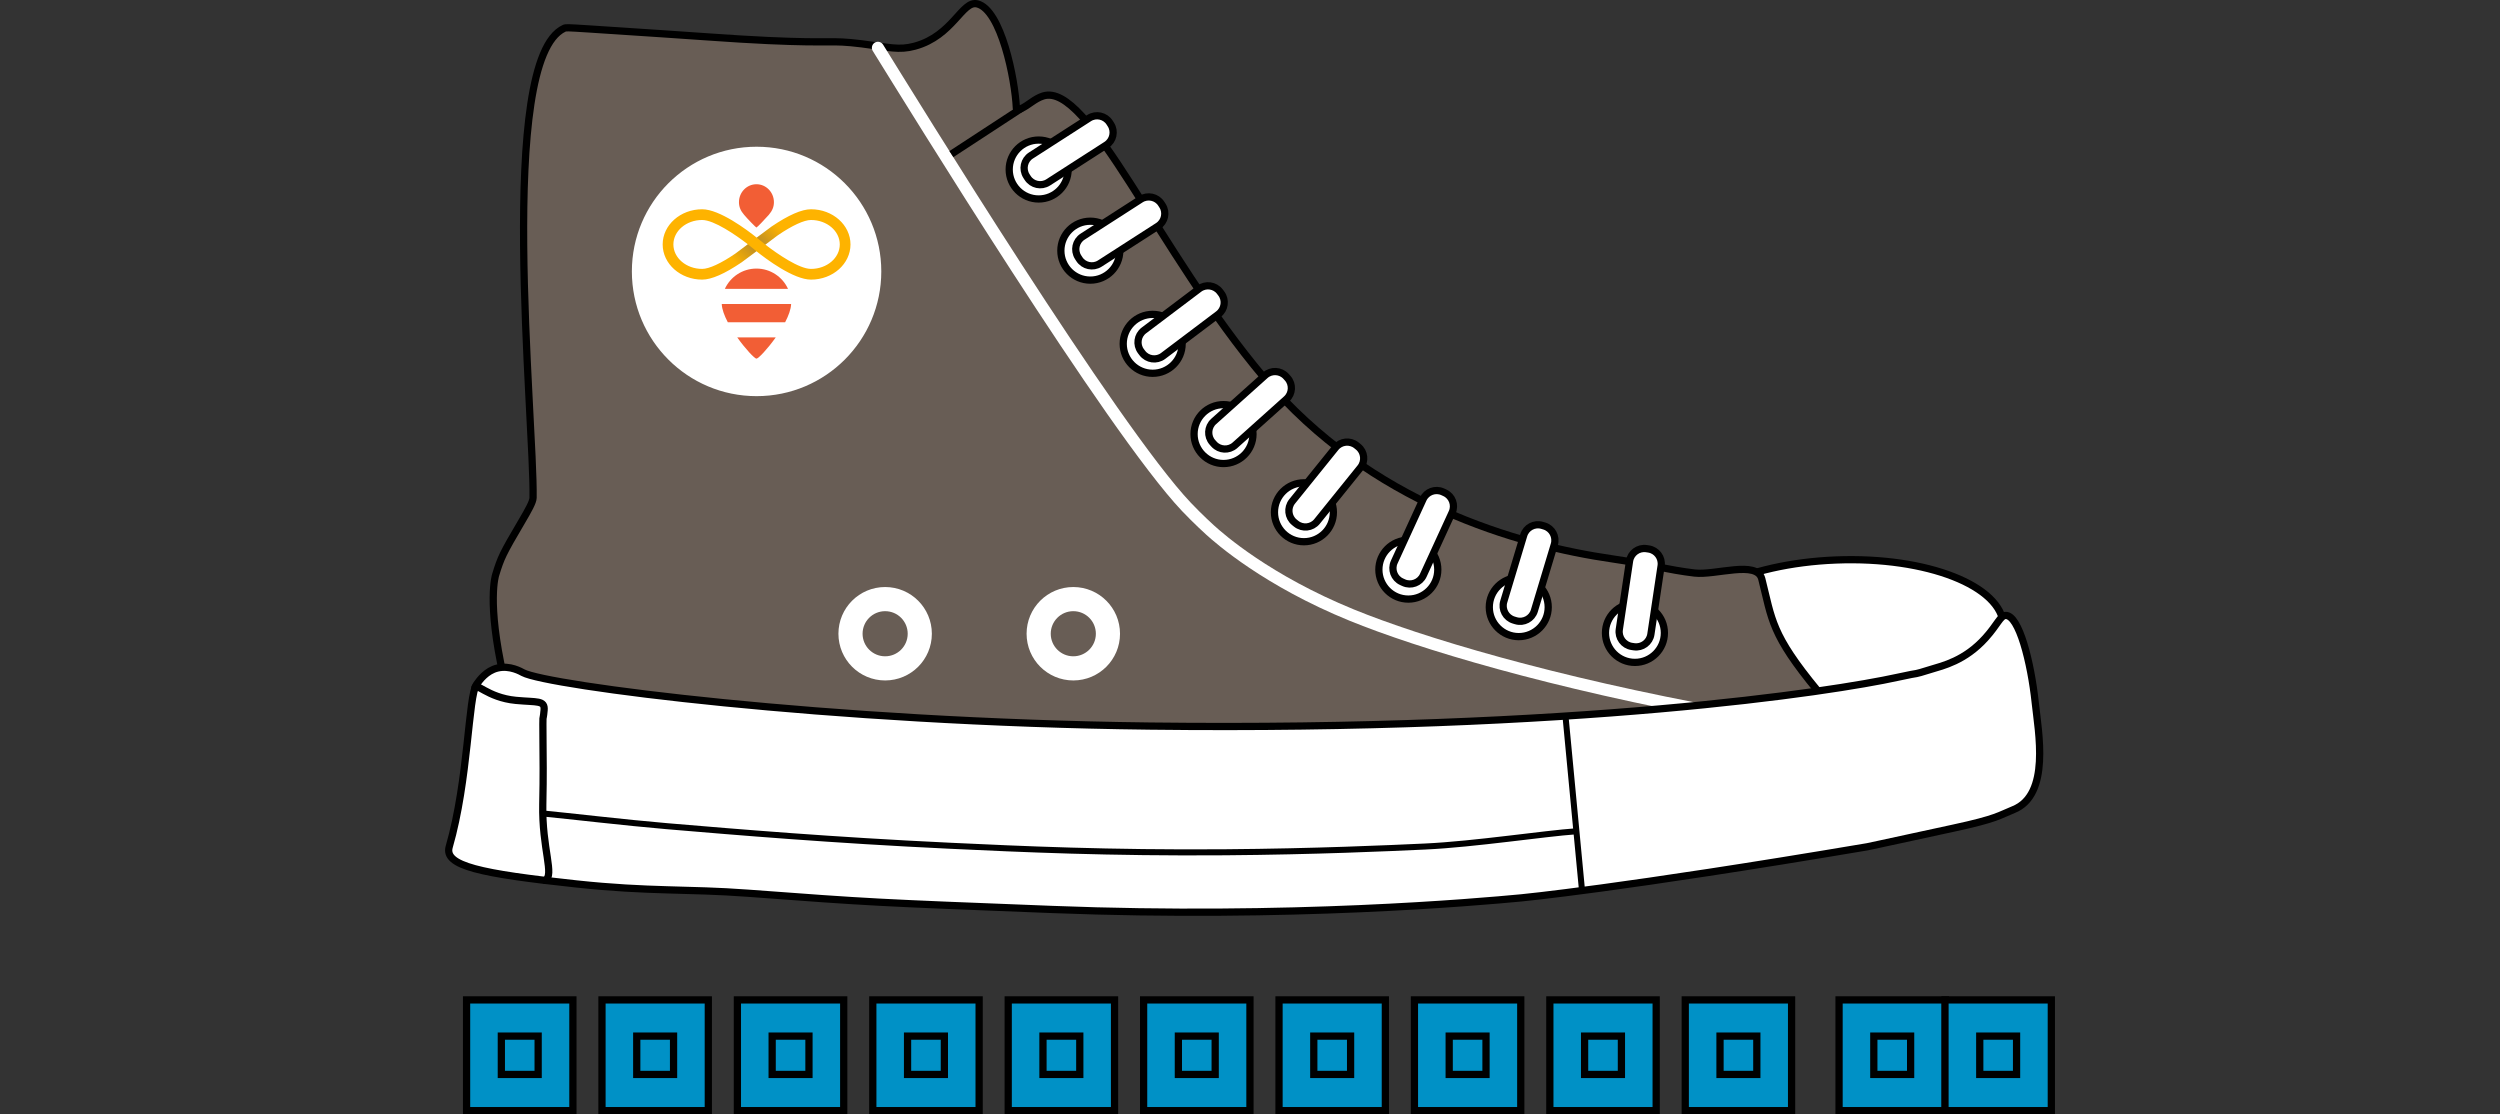 <?xml version="1.0" encoding="utf-8"?>
<!-- Generator: Adobe Illustrator 26.0.3, SVG Export Plug-In . SVG Version: 6.00 Build 0)  -->
<svg version="1.1" xmlns="http://www.w3.org/2000/svg" xmlns:xlink="http://www.w3.org/1999/xlink" x="0px" y="0px"
	 viewBox="0 0 414 184.524" enable-background="new 0 0 414 184.524" xml:space="preserve">
<rect x="0" y="0" width="414" height="184.524" fill="#333333" stroke="none"/>
<g id="Type">
</g>
<g id="Book_Page_Mockup">
</g>
<g id="Swatches_00000051377212806332816590000007020087799797095053_">
</g>
<g id="Image_Refactoring">
	<g>
		
			<ellipse transform="matrix(0.999 -0.039 0.039 0.999 -3.814 11.81)" fill="#FFFFFF" stroke="#000000" stroke-width="1.2" stroke-miterlimit="10" cx="304.548" cy="104.861" rx="27.298" ry="11.968"/>
		<path fill="#685D55" stroke="#000000" stroke-width="1.2" stroke-miterlimit="10" d="M93.415,4.694
			c-11.216,5.209-4.931,64.756-5.139,77.744c-0.011,0.686-0.802,2.086-1.887,3.931
			c-3.145,5.346-3.427,5.939-4.314,8.84c0,0-1.486,4.456,1.314,16.819
			c5.167,22.807,235.25,23.757,217.616,2.359
			c-7.735-9.386-7.536-11.728-9.255-18.523c-0.791-3.126-7.628-0.561-11.136-0.969
			c-4.164-0.484-8.348-1.583-13.519-2.33
			c-15.878-2.294-40.171-9.222-57.795-30.077
			c-17.482-20.687-29.027-48.999-36.564-46.59
			c-1.423,0.455-2.386,1.517-3.66,2.104c-0.223,0.103-0.752,0.237-0.764-0.04
			c-0.212-4.87-2.526-16.369-6.487-17.321c-2.501-0.601-4.018,5.281-10.32,7
			c-2.69,0.734-4.284,0.173-8.814-0.384c-5.398-0.664-4.549-0.041-15.543-0.545
			c-6.434-0.295-10.117-0.664-29.451-1.909C93.816,4.555,93.717,4.554,93.415,4.694z"
			/>
		
			<circle fill="#FFFFFF" stroke="#000000" stroke-width="1.2" stroke-miterlimit="10" cx="172.003" cy="28.072" r="4.879"/>
		<path fill="#FFFFFF" stroke="#000000" stroke-width="1.2" stroke-miterlimit="10" d="M183.214,24.006
			l-9.636,6.198c-1.137,0.731-2.666,0.4-3.397-0.737l-0.202-0.314
			c-0.731-1.137-0.4-2.666,0.737-3.397l9.636-6.198
			c1.137-0.731,2.666-0.4,3.397,0.737l0.202,0.314
			C184.683,21.745,184.351,23.274,183.214,24.006z"/>
		
			<circle fill="#FFFFFF" stroke="#000000" stroke-width="1.2" stroke-miterlimit="10" cx="180.557" cy="41.51" r="4.879"/>
		<path fill="#FFFFFF" stroke="#000000" stroke-width="1.2" stroke-miterlimit="10" d="M191.768,37.444
			l-9.636,6.198c-1.137,0.731-2.666,0.4-3.397-0.737l-0.202-0.314
			c-0.731-1.137-0.4-2.666,0.737-3.397l9.636-6.198
			c1.137-0.731,2.666-0.4,3.397,0.737l0.202,0.314
			C193.237,35.183,192.905,36.712,191.768,37.444z"/>
		
			<circle fill="#FFFFFF" stroke="#000000" stroke-width="1.2" stroke-miterlimit="10" cx="190.883" cy="56.938" r="4.879"/>
		<path fill="#FFFFFF" stroke="#000000" stroke-width="1.2" stroke-miterlimit="10" d="M201.759,52.045
			l-9.146,6.901c-1.079,0.814-2.628,0.598-3.443-0.482l-0.225-0.298
			c-0.814-1.079-0.598-2.628,0.482-3.443l9.146-6.901
			c1.079-0.814,2.628-0.598,3.443,0.482l0.225,0.298
			C203.055,49.682,202.838,51.231,201.759,52.045z"/>
		
			<circle fill="#FFFFFF" stroke="#000000" stroke-width="1.2" stroke-miterlimit="10" cx="202.616" cy="71.883" r="4.879"/>
		<path fill="#FFFFFF" stroke="#000000" stroke-width="1.2" stroke-miterlimit="10" d="M213.04,66.09l-8.531,7.648
			c-1.007,0.902-2.569,0.817-3.471-0.19l-0.25-0.278
			c-0.902-1.007-0.817-2.569,0.19-3.471l8.531-7.648
			c1.007-0.902,2.569-0.817,3.471,0.19l0.25,0.278
			C214.132,63.626,214.047,65.188,213.04,66.09z"/>
		
			<circle fill="#FFFFFF" stroke="#000000" stroke-width="1.2" stroke-miterlimit="10" cx="215.93" cy="84.832" r="4.879"/>
		<path fill="#FFFFFF" stroke="#000000" stroke-width="1.2" stroke-miterlimit="10" d="M225.29,77.441l-7.193,8.917
			c-0.849,1.052-2.404,1.219-3.457,0.37l-0.291-0.235
			c-1.052-0.849-1.219-2.404-0.37-3.457l7.193-8.917
			c0.849-1.052,2.404-1.219,3.457-0.37l0.291,0.235
			C225.972,74.833,226.138,76.389,225.29,77.441z"/>
		
			<circle fill="#FFFFFF" stroke="#000000" stroke-width="1.2" stroke-miterlimit="10" cx="233.22" cy="94.331" r="4.879"/>
		<path fill="#FFFFFF" stroke="#000000" stroke-width="1.2" stroke-miterlimit="10" d="M240.474,84.865
			l-4.778,10.413c-0.564,1.229-2.031,1.773-3.259,1.209l-0.34-0.156
			c-1.229-0.564-1.773-2.031-1.209-3.259l4.778-10.413
			c0.564-1.229,2.031-1.773,3.259-1.209l0.34,0.156
			C240.494,82.17,241.038,83.636,240.474,84.865z"/>
		<path fill="none" stroke="#FFFFFF" stroke-width="2" stroke-linecap="round" stroke-linejoin="round" stroke-miterlimit="10" d="
			M145.384,7.915c5.533,8.902,38.839,63.107,51.078,76.015
			c1.934,2.04,3.919,3.832,3.919,3.832c1.672,1.509,9.435,8.367,23.457,14.093
			c11.153,4.554,33.158,11.208,62.424,16.531"/>
		
			<circle fill="#FFFFFF" stroke="#000000" stroke-width="1.2" stroke-miterlimit="10" cx="251.506" cy="100.546" r="4.879"/>
		<path fill="#FFFFFF" stroke="#000000" stroke-width="1.2" stroke-miterlimit="10" d="M257.392,90.173
			l-3.303,10.971c-0.39,1.295-1.768,2.035-3.062,1.645l-0.358-0.108
			c-1.295-0.39-2.035-1.768-1.645-3.062l3.303-10.971
			c0.39-1.295,1.768-2.035,3.062-1.645l0.358,0.108
			C257.041,87.501,257.781,88.879,257.392,90.173z"/>
		
			<circle fill="#FFFFFF" stroke="#000000" stroke-width="1.2" stroke-miterlimit="10" cx="270.745" cy="104.814" r="4.879"/>
		<path fill="#FFFFFF" stroke="#000000" stroke-width="1.2" stroke-miterlimit="10" d="M275.083,93.705
			l-1.697,11.331c-0.2,1.337-1.458,2.267-2.795,2.067l-0.37-0.055
			c-1.337-0.2-2.267-1.458-2.067-2.795l1.697-11.331
			c0.2-1.337,1.458-2.267,2.795-2.067l0.37,0.055
			C274.353,91.11,275.284,92.368,275.083,93.705z"/>
		
			<circle fill="#FFFFFF" stroke="#FFFFFF" stroke-width="2" stroke-linecap="round" stroke-linejoin="round" stroke-miterlimit="10" cx="125.29" cy="44.95" r="19.652"/>
		<path fill="#FFFFFF" stroke="#000000" stroke-width="1.2" stroke-miterlimit="10" d="M78.925,113.318
			c0.508-0.72,1.614-2.244,3.46-2.691c2.053-0.497,3.92,0.605,4.229,0.769
			c3.984,2.114,50.109,8.21,103.798,8.842
			c70.715,0.833,113.075-5.71,123.789-8.073c4.61-1.017,1.94-0.211,5.589-1.328
			c1.896-0.581,5.601-1.399,9.019-5.207c2.016-2.246,2.433-3.668,3.304-3.713
			c2.22-0.114,4.214,7.76,4.925,14.477c0.511,4.829,2.542,15.226-3.616,17.684
			c-2.36,0.942-2.651,1.496-9.995,3.075c-14.513,3.122-13.496,2.952-14.224,3.075
			c-40.934,6.914-57.281,8.458-57.281,8.458
			c-7.303,0.689-38.224,3.458-77.657,1.922
			c-29.854-1.163-29.854-1.163-50.361-2.691
			c-10.169-0.758-16.275-0.232-28.449-1.538
			c-15.958-1.712-21.979-2.989-21.066-6.151
			C77.586,129.164,77.535,115.288,78.925,113.318z"/>
		
			<path fill="none" stroke="#000000" stroke-width="1.2" stroke-linecap="round" stroke-linejoin="round" stroke-miterlimit="10" d="
			M78.62,114.012c0.07-1.264,2.029,1.517,6.804,1.969
			c3.546,0.336,4.829-0.052,4.679,1.632c-0.218,2.44-0.218-0.435-0.186,5.005
			c0.018,3.126,0.078,5.548-0.032,10.554c-0.16,7.361,2.006,11.801,0.376,12.62"
			/>
		
			<line fill="#685D55" stroke="#000000" stroke-width="1.2" stroke-miterlimit="10" x1="169.139" y1="17.945" x2="157.552" y2="25.519"/>
		<path fill="#F25E35" d="M120.037,47.835c0.91-1.984,2.914-3.36,5.229-3.36
			c2.316,0,4.32,1.376,5.229,3.36H120.037z M122.084,55.87
			c1.391,1.955,2.886,3.523,3.182,3.523c0.314,0,1.811-1.567,3.199-3.523H122.084z
			 M130.018,53.366c0.568-1.09,0.962-2.155,0.994-3.026h-11.491
			c0.032,0.868,0.43,1.934,1.003,3.026H130.018z"/>
		<path fill="#F25E35" d="M125.266,37.679c-0.089,0-1.459-1.418-2.024-2.078
			c-0.565-0.66-0.87-1.291-0.87-2.122c0-1.641,1.296-2.971,2.895-2.971
			c1.599,0,2.895,1.331,2.895,2.971c0,0.832-0.305,1.462-0.871,2.122
			C126.725,36.26,125.356,37.679,125.266,37.679z"/>
		<path fill="#FEB300" d="M134.301,46.305c-2.877,0-7.41-3.401-9.035-4.699l-2.466,1.842
			c-2.79,1.895-4.984,2.856-6.521,2.856c-3.606,0-6.541-2.613-6.541-5.825
			c0-3.212,2.935-5.825,6.541-5.825c2.879,0,7.411,3.401,9.035,4.699l2.465-1.842
			c2.791-1.896,4.985-2.857,6.521-2.857c3.607,0,6.542,2.613,6.542,5.825
			C140.842,43.692,137.908,46.305,134.301,46.305z M126.739,40.506
			c1.996,1.547,5.604,4.025,7.562,4.025c2.628,0,4.766-1.817,4.766-4.051
			c0-2.233-2.138-4.05-4.766-4.05c-1.138,0-3.093,0.902-5.507,2.54
			L126.739,40.506z M116.279,36.43c-2.628,0-4.766,1.817-4.766,4.05
			c0,2.233,2.138,4.051,4.766,4.051c1.139,0,3.094-0.902,5.507-2.539l2.055-1.537
			C121.846,38.907,118.237,36.43,116.279,36.43z"/>
		
			<linearGradient id="SVGID_1_" gradientUnits="userSpaceOnUse" x1="133.673" y1="34.027" x2="126.83" y2="40.869">
			<stop  offset="0.6" style="stop-color:#685D55;stop-opacity:0"/>
			<stop  offset="1" style="stop-color:#685D55"/>
		</linearGradient>
		<path opacity="0.4" fill="url(#SVGID_1_)" d="M134.301,36.43c-1.138,0-3.093,0.902-5.507,2.54
			l-2.055,1.536l-1.425-1.152l2.465-1.842c2.791-1.896,4.985-2.857,6.521-2.857
			V36.43z"/>
		
			<linearGradient id="SVGID_00000183969376115734441070000001662195204251987344_" gradientUnits="userSpaceOnUse" x1="116.908" y1="46.934" x2="123.751" y2="40.091">
			<stop  offset="0.6" style="stop-color:#685D55;stop-opacity:0"/>
			<stop  offset="1" style="stop-color:#685D55"/>
		</linearGradient>
		<path opacity="0.4" fill="url(#SVGID_00000183969376115734441070000001662195204251987344_)" d="M116.279,44.53
			c1.139,0,3.094-0.902,5.507-2.539l2.056-1.537l1.425,1.152l-2.466,1.842
			c-2.79,1.895-4.984,2.856-6.521,2.856V44.53z"/>
		<circle fill="none" stroke="#FFFFFF" stroke-width="4" stroke-miterlimit="10" cx="146.579" cy="104.947" r="5.736"/>
		<circle fill="none" stroke="#FFFFFF" stroke-width="4" stroke-miterlimit="10" cx="177.739" cy="104.947" r="5.736"/>
		
			<line fill="none" stroke="#000000" stroke-miterlimit="10" x1="259.242" y1="118.582" x2="261.972" y2="147.341"/>
		<path fill="none" stroke="#000000" stroke-miterlimit="10" d="M89.885,134.71
			c4.144,0.395,13.74,1.53,20.569,2.107c11.795,0.998,27.36,2.314,46.787,3.235
			c11.928,0.566,26.439,1.232,45.607,1.085c14.884-0.115,27.279-0.679,33.171-0.953
			c8.169-0.38,19.756-2.163,25.034-2.524"/>
	</g>
	<g>
		
			<rect x="77.265" y="165.585" fill="#0091C6" stroke="#000000" stroke-width="1.2" stroke-miterlimit="10" width="17.609" height="18.338"/>
		
			<rect x="83.021" y="171.58" fill="#0091C6" stroke="#000000" stroke-width="1.2" stroke-miterlimit="10" width="6.096" height="6.348"/>
	</g>
	<g>
		
			<rect x="99.688" y="165.585" fill="#0091C6" stroke="#000000" stroke-width="1.2" stroke-miterlimit="10" width="17.609" height="18.338"/>
		
			<rect x="105.445" y="171.58" fill="#0091C6" stroke="#000000" stroke-width="1.2" stroke-miterlimit="10" width="6.096" height="6.348"/>
	</g>
	<g>
		
			<rect x="122.112" y="165.585" fill="#0091C6" stroke="#000000" stroke-width="1.2" stroke-miterlimit="10" width="17.609" height="18.338"/>
		
			<rect x="127.869" y="171.58" fill="#0091C6" stroke="#000000" stroke-width="1.2" stroke-miterlimit="10" width="6.096" height="6.348"/>
	</g>
	<g>
		
			<rect x="144.535" y="165.585" fill="#0091C6" stroke="#000000" stroke-width="1.2" stroke-miterlimit="10" width="17.609" height="18.338"/>
		
			<rect x="150.292" y="171.58" fill="#0091C6" stroke="#000000" stroke-width="1.2" stroke-miterlimit="10" width="6.096" height="6.348"/>
	</g>
	<g>
		
			<rect x="166.959" y="165.585" fill="#0091C6" stroke="#000000" stroke-width="1.2" stroke-miterlimit="10" width="17.609" height="18.338"/>
		
			<rect x="172.716" y="171.58" fill="#0091C6" stroke="#000000" stroke-width="1.2" stroke-miterlimit="10" width="6.096" height="6.348"/>
	</g>
	<g>
		
			<rect x="189.383" y="165.585" fill="#0091C6" stroke="#000000" stroke-width="1.2" stroke-miterlimit="10" width="17.609" height="18.338"/>
		
			<rect x="195.139" y="171.58" fill="#0091C6" stroke="#000000" stroke-width="1.2" stroke-miterlimit="10" width="6.096" height="6.348"/>
	</g>
	<g>
		
			<rect x="211.806" y="165.585" fill="#0091C6" stroke="#000000" stroke-width="1.2" stroke-miterlimit="10" width="17.609" height="18.338"/>
		
			<rect x="217.563" y="171.58" fill="#0091C6" stroke="#000000" stroke-width="1.2" stroke-miterlimit="10" width="6.096" height="6.348"/>
	</g>
	<g>
		
			<rect x="234.23" y="165.585" fill="#0091C6" stroke="#000000" stroke-width="1.2" stroke-miterlimit="10" width="17.609" height="18.338"/>
		
			<rect x="239.987" y="171.58" fill="#0091C6" stroke="#000000" stroke-width="1.2" stroke-miterlimit="10" width="6.096" height="6.348"/>
	</g>
	<g>
		
			<rect x="256.654" y="165.585" fill="#0091C6" stroke="#000000" stroke-width="1.2" stroke-miterlimit="10" width="17.609" height="18.338"/>
		
			<rect x="262.41" y="171.58" fill="#0091C6" stroke="#000000" stroke-width="1.2" stroke-miterlimit="10" width="6.096" height="6.348"/>
	</g>
	<g>
		
			<rect x="279.077" y="165.585" fill="#0091C6" stroke="#000000" stroke-width="1.2" stroke-miterlimit="10" width="17.609" height="18.338"/>
		
			<rect x="284.834" y="171.58" fill="#0091C6" stroke="#000000" stroke-width="1.2" stroke-miterlimit="10" width="6.096" height="6.348"/>
	</g>
	<g>
		
			<rect x="304.548" y="165.585" fill="#0091C6" stroke="#000000" stroke-width="1.2" stroke-miterlimit="10" width="17.609" height="18.338"/>
		
			<rect x="310.304" y="171.58" fill="#0091C6" stroke="#000000" stroke-width="1.2" stroke-miterlimit="10" width="6.096" height="6.348"/>
	</g>
	<g>
		
			<rect x="322.09" y="165.585" fill="#0091C6" stroke="#000000" stroke-width="1.2" stroke-miterlimit="10" width="17.609" height="18.338"/>
		
			<rect x="327.847" y="171.58" fill="#0091C6" stroke="#000000" stroke-width="1.2" stroke-miterlimit="10" width="6.096" height="6.348"/>
	</g>
</g>
<g id="Layer_5">
</g>
</svg>
